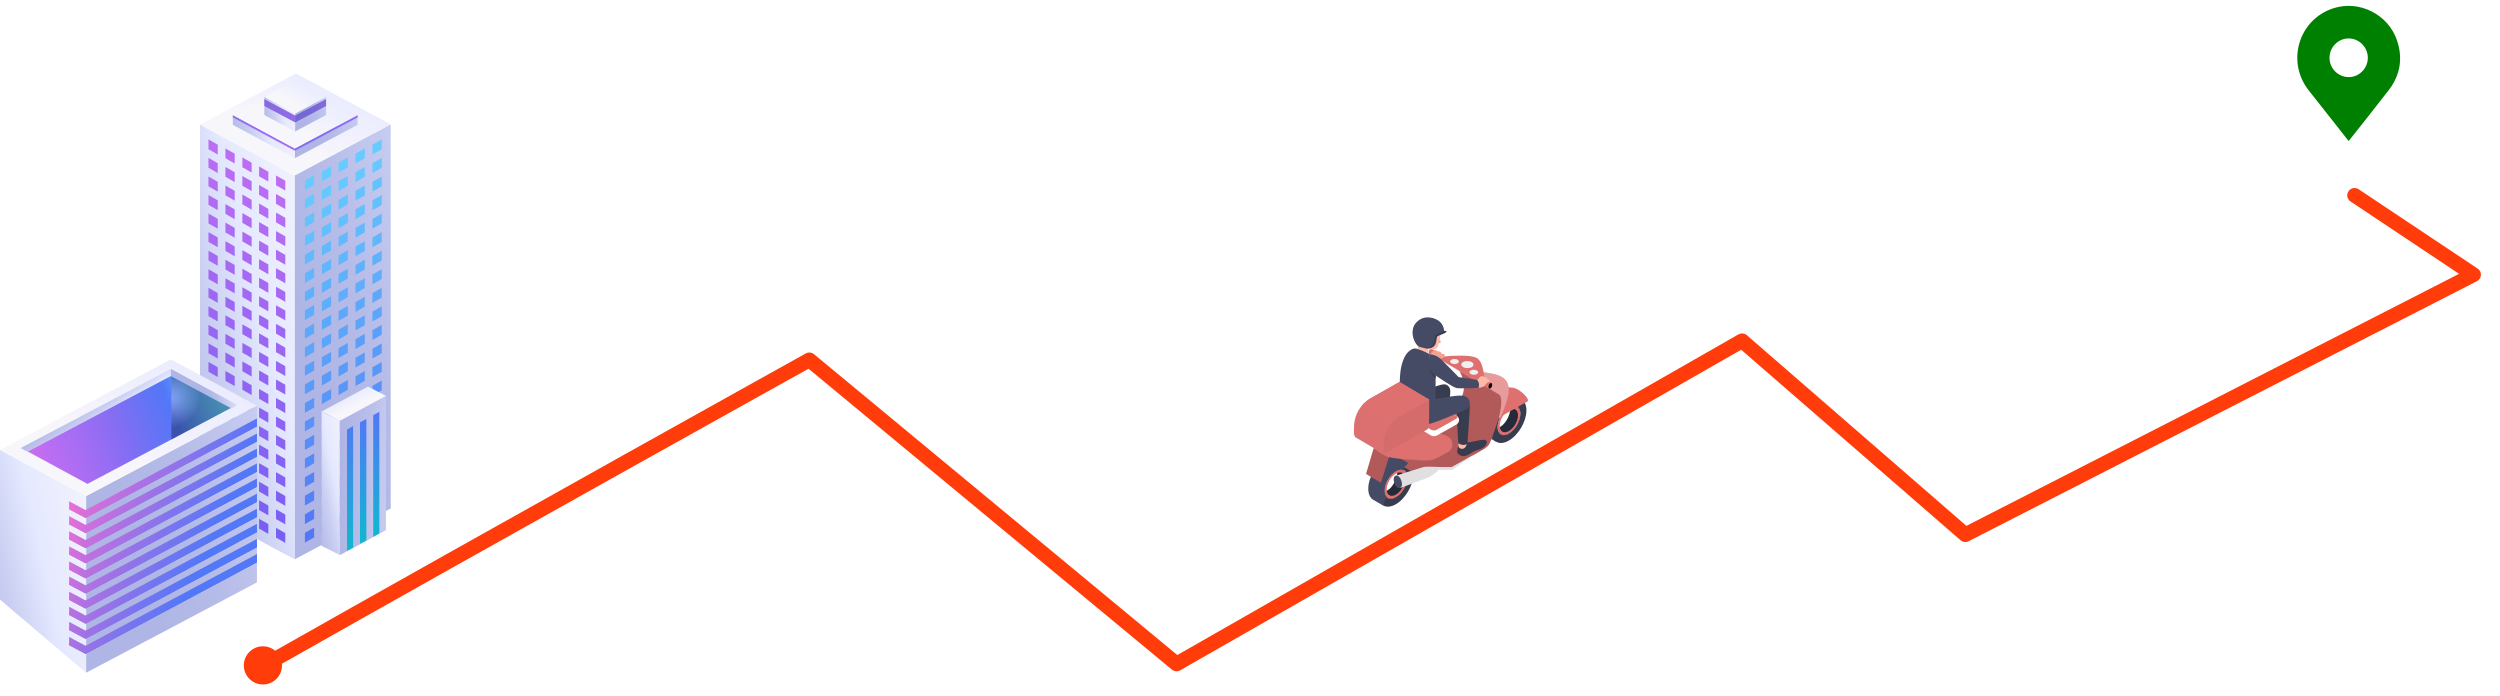 <svg width="851" height="237" viewBox="0 0 851 237" fill="none" xmlns="http://www.w3.org/2000/svg">
<g filter="url(#filter0_i_4_2113)">
<path d="M799.471 46C798.388 44.633 797.342 43.303 796.296 41.974C792.832 37.571 789.368 33.168 785.894 28.774C778.181 19.006 782.43 4.703 794.204 0.838C803.103 -2.085 813.011 2.893 815.98 11.86C817.988 17.931 817.026 23.607 813.141 28.661C808.743 34.375 804.224 40.004 799.76 45.67C799.686 45.764 799.602 45.859 799.471 46ZM799.508 11.086C795.951 11.068 792.991 14.028 792.963 17.62C792.935 21.231 795.876 24.23 799.462 24.248C803.029 24.267 805.989 21.307 806.007 17.715C806.026 14.085 803.094 11.105 799.508 11.086Z" fill="#008000"/>
</g>
<g filter="url(#filter1_di_4_2113)">
<path d="M89 214C171.401 167.332 275.5 109.5 275.5 109.5L400.5 213L593 103L669 169L842 80.5L801.5 53.5" stroke="#FF3C0A" stroke-width="5" stroke-linecap="round" stroke-linejoin="round"/>
</g>
<g clip-path="url(#clip0_4_2113)">
<path d="M470.871 169.64L476.007 166.718L474.3 165.738L469.165 168.618L470.871 169.64Z" fill="#DE7070"/>
<path d="M481.1 163.839L486.235 160.959L484.571 159.937L479.435 162.859L481.1 163.839Z" fill="#DE7070"/>
<path d="M479.018 162.646C478.994 165.116 477.248 168.072 475.101 169.306C473.965 169.965 472.918 169.955 472.254 169.446C471.755 169.064 471.385 168.432 471.309 167.594C471.436 167.512 471.604 167.471 471.73 167.389C473.877 166.196 475.623 163.199 475.647 160.729C475.649 160.52 475.651 160.352 475.611 160.184C476.41 159.815 477.163 159.781 477.705 160.038C478.539 160.381 479.032 161.307 479.018 162.646Z" fill="#262938"/>
<path d="M479.446 157.581C479.404 157.581 479.404 157.539 479.362 157.539C478.28 156.942 476.856 157.053 475.214 157.958C471.889 159.809 469.206 164.43 469.169 168.198C469.15 170.123 469.806 171.47 470.888 172.067C471.97 172.705 473.436 172.594 475.078 171.689C478.361 169.838 481.086 165.218 481.123 161.45C481.142 159.524 480.486 158.22 479.446 157.581ZM475.102 169.261C473.965 169.92 472.919 169.91 472.254 169.401C471.631 168.976 471.262 168.135 471.274 166.962C471.298 164.492 473.044 161.537 475.191 160.302C476.159 159.768 477.039 159.651 477.748 159.951C478.54 160.294 479.075 161.22 479.061 162.56C478.994 165.113 477.248 168.069 475.102 169.261Z" fill="#373C4F"/>
<path d="M477.914 160.121C477.914 160.121 477.872 160.12 477.872 160.078C477.165 159.695 476.243 159.769 475.191 160.345C473.044 161.538 471.298 164.535 471.274 167.005C471.261 168.261 471.672 169.102 472.379 169.528C473.087 169.912 474.05 169.88 475.102 169.262C477.249 168.069 478.995 165.072 479.019 162.602C479.031 161.388 478.621 160.546 477.914 160.121ZM475.111 168.383C474.185 168.918 473.39 168.91 472.808 168.486C472.309 168.146 472.023 167.473 472.032 166.552C472.051 164.584 473.457 162.17 475.182 161.224C475.982 160.771 476.694 160.695 477.236 160.951C477.903 161.251 478.272 161.967 478.261 163.055C478.242 165.023 476.837 167.437 475.111 168.383Z" fill="#DE7070"/>
<path d="M491.371 158.035L496.506 155.155L494.8 154.175L489.706 157.056L491.371 158.035Z" fill="#DE7070"/>
<path d="M501.641 152.277L506.776 149.355L505.07 148.375L499.935 151.255L501.641 152.277Z" fill="#DE7070"/>
<path d="M511.911 146.476L517.005 143.596L515.34 142.574L510.205 145.496L511.911 146.476Z" fill="#DE7070"/>
<path d="M486.779 118.844C487.116 118.554 487.45 118.683 487.529 119.103C487.609 119.522 487.394 120.106 487.056 120.395C486.719 120.685 486.385 120.556 486.306 120.137C486.226 119.717 486.441 119.134 486.779 118.844Z" fill="#DE7070"/>
<path d="M490.695 120.724L487.283 118.722L486.553 120.515L489.924 122.516L490.695 120.724Z" fill="#DE7070"/>
<path d="M490.149 120.844C490.487 120.554 490.82 120.683 490.9 121.102C490.979 121.522 490.764 122.105 490.427 122.395C490.089 122.685 489.756 122.556 489.676 122.137C489.639 121.676 489.812 121.092 490.149 120.844Z" fill="#DE7070"/>
<path d="M516.228 137.602C516.227 137.685 516.226 137.769 516.225 137.853C516.224 138.02 516.222 138.188 516.22 138.355C515.553 138.056 514.674 138.131 513.663 138.707C511.517 139.9 509.771 142.897 509.746 145.367C509.735 146.497 510.104 147.338 510.727 147.805C510.558 147.929 510.389 148.053 510.179 148.134C510.095 148.175 510.053 148.217 509.969 148.216L509.361 150.429L505.948 148.511C504.866 147.872 504.21 146.526 504.228 144.642C504.266 140.832 506.991 136.254 510.274 134.402C511.915 133.498 513.381 133.387 514.463 134.025L517.793 135.943C517.835 135.943 517.834 135.985 517.876 135.985L516.228 137.602Z" fill="#454B64"/>
<path d="M517.918 135.902C517.876 135.901 517.877 135.859 517.835 135.859C516.753 135.262 515.328 135.373 513.687 136.278C510.362 138.129 507.679 142.75 507.641 146.518C507.622 148.444 508.279 149.79 509.361 150.387C510.443 151.026 511.909 150.915 513.55 150.01C516.834 148.158 519.558 143.538 519.596 139.77C519.615 137.886 518.958 136.54 517.918 135.902ZM513.574 147.624C512.437 148.282 511.391 148.272 510.727 147.763C510.103 147.338 509.735 146.497 509.746 145.325C509.771 142.855 511.516 139.899 513.663 138.665C514.631 138.13 515.511 138.013 516.22 138.313C517.012 138.656 517.547 139.582 517.533 140.922C517.467 143.434 515.721 146.389 513.574 147.624Z" fill="#373C4F"/>
<path d="M517.491 140.961C517.467 143.431 515.721 146.386 513.574 147.621C512.438 148.279 511.391 148.269 510.727 147.76C510.228 147.378 509.858 146.746 509.782 145.908C509.909 145.826 510.076 145.786 510.203 145.703C512.349 144.51 514.095 141.513 514.12 139.043C514.122 138.834 514.124 138.666 514.083 138.499C514.882 138.13 515.636 138.137 516.178 138.352C517.011 138.695 517.505 139.621 517.491 140.961Z" fill="#262938"/>
<path d="M516.387 138.437C516.387 138.437 516.345 138.437 516.345 138.395C515.637 138.011 514.716 138.086 513.664 138.661C511.517 139.854 509.771 142.851 509.747 145.321C509.734 146.577 510.144 147.419 510.852 147.844C511.559 148.228 512.522 148.196 513.575 147.578C515.722 146.386 517.467 143.388 517.492 140.918C517.504 139.746 517.094 138.863 516.387 138.437ZM513.583 146.741C512.657 147.276 511.862 147.268 511.28 146.844C510.781 146.504 510.495 145.831 510.504 144.91C510.524 142.943 511.929 140.528 513.654 139.582C514.454 139.13 515.167 139.053 515.708 139.31C516.375 139.609 516.745 140.325 516.734 141.413C516.714 143.381 515.309 145.753 513.583 146.741Z" fill="#DE7070"/>
<path d="M510.238 142.146C510.238 142.146 518.783 137.332 519.92 136.673C521.056 136.057 517.411 132.21 514.735 131.932C512.059 131.655 510.294 132.307 510.294 132.307C510.294 132.307 512.319 134.965 511.969 136.469C511.619 137.972 510.238 142.146 510.238 142.146Z" fill="#DE7070"/>
<path d="M496.793 126.312C496.793 126.312 510.66 133.484 511.283 133.909C511.865 134.334 511.23 139.226 510.239 142.147C509.247 145.068 507.738 149.491 507.139 150.783C506.541 152.033 505.741 152.486 504.352 153.309C502.92 154.132 494.249 159.028 494.249 159.028L480.631 160.526L475.261 157.542L476.772 148.723C476.772 148.723 491.287 141.163 493.307 140.053C495.244 138.9 501.157 133.599 496.793 126.312Z" fill="#DE7070"/>
<path opacity="0.2" d="M496.793 126.312C496.793 126.312 510.66 133.484 511.283 133.909C511.865 134.334 511.23 139.226 510.239 142.147C509.247 145.068 507.738 149.491 507.139 150.783C506.541 152.033 505.741 152.486 504.352 153.309C502.92 154.132 494.249 159.028 494.249 159.028L480.631 160.526L475.261 157.542L476.772 148.723C476.772 148.723 491.287 141.163 493.307 140.053C495.244 138.9 501.157 133.599 496.793 126.312Z" fill="black"/>
<path d="M511.469 140.484C512.758 137.106 513.706 134.352 513.6 132.425C513.412 130.204 512.594 128.354 508.92 127.396C505.246 126.438 500.056 126.387 500.056 126.387L498.457 127.292C498.457 127.292 509.026 133.552 510.191 134.233C510.941 134.659 511.676 136.509 510.196 142.147C510.196 142.147 510.321 142.232 510.446 142.275C510.613 142.36 511.081 141.569 511.469 140.484Z" fill="#DE7070"/>
<path opacity="0.3" d="M511.469 140.484C512.758 137.106 513.706 134.352 513.6 132.425C513.412 130.204 512.594 128.354 508.92 127.396C505.246 126.438 500.056 126.387 500.056 126.387L498.457 127.292C498.457 127.292 509.026 133.552 510.191 134.233C510.941 134.659 511.676 136.509 510.196 142.147C510.196 142.147 510.321 142.232 510.446 142.275C510.613 142.36 511.081 141.569 511.469 140.484Z" fill="white"/>
<path d="M503.534 130.271L505.259 129.325C505.259 129.325 505.235 123.379 502.738 121.889C500.241 120.441 491.735 121.319 491.735 121.319L490.051 122.307L503.534 130.271Z" fill="#DE7070"/>
<path d="M498.036 123.226C497.237 123.679 497.229 124.432 498.019 124.943C498.81 125.411 500.149 125.424 500.991 124.972C501.791 124.52 501.798 123.766 501.008 123.256C500.175 122.787 498.878 122.774 498.036 123.226Z" fill="#F0F0F0"/>
<path d="M500.645 126.099C500.056 126.428 500.05 126.973 500.633 127.313C501.216 127.654 502.136 127.663 502.726 127.334C503.315 127.005 503.32 126.461 502.738 126.12C502.155 125.779 501.192 125.77 500.645 126.099Z" fill="#F0F0F0"/>
<path d="M494.068 122.435C493.479 122.764 493.473 123.309 494.056 123.649C494.638 123.99 495.559 123.999 496.148 123.67C496.738 123.341 496.743 122.797 496.16 122.456C495.62 122.116 494.657 122.106 494.068 122.435Z" fill="#F0F0F0"/>
<path d="M503.801 128.559C504.139 128.269 504.472 128.398 504.552 128.817C504.631 129.237 504.416 129.82 504.079 130.11C503.741 130.4 503.408 130.271 503.328 129.851C503.249 129.432 503.464 128.848 503.801 128.559Z" fill="#DE7070"/>
<path d="M507.717 130.439L504.305 128.437L503.534 130.23L506.946 132.273L507.717 130.439Z" fill="#DE7070"/>
<path d="M507.172 130.559C507.51 130.269 507.843 130.398 507.923 130.817C508.002 131.237 507.787 131.82 507.45 132.11C507.112 132.4 506.779 132.271 506.699 131.851C506.62 131.432 506.835 130.848 507.172 130.559Z" fill="#DE7070"/>
<path d="M507.172 130.559C507.51 130.269 507.843 130.398 507.923 130.817C508.002 131.237 507.787 131.82 507.45 132.11C507.112 132.4 506.779 132.271 506.699 131.851C506.62 131.432 506.835 130.848 507.172 130.559Z" fill="black"/>
<path d="M477.755 159.284C477.754 159.368 477.753 159.452 477.752 159.535C477.75 159.703 477.749 159.87 477.747 160.038C477.08 159.738 476.201 159.813 475.19 160.389C473.044 161.582 471.298 164.579 471.273 167.049C471.262 168.18 471.63 169.021 472.254 169.487C472.085 169.611 471.916 169.735 471.706 169.817C471.622 169.858 471.58 169.899 471.496 169.898L470.888 172.111L467.475 170.152C466.393 169.513 465.737 168.166 465.756 166.283C465.794 162.473 468.518 157.894 471.801 156.043C473.443 155.138 474.909 155.027 475.991 155.666L479.32 157.583C479.362 157.584 479.362 157.625 479.404 157.626L477.755 159.284Z" fill="#454B64"/>
<path d="M467.609 152.525L465.01 161.333L470.045 164.314L472.811 155.549L467.609 152.525Z" fill="#DE7070"/>
<path opacity="0.2" d="M467.609 152.525L465.01 161.333L470.045 164.314L472.811 155.549L467.609 152.525Z" fill="black"/>
<path d="M467.608 152.526C467.608 152.526 470.472 154.982 472.768 155.591C475.774 156.333 480.587 156.465 482.301 156.607C484.895 156.801 486.862 156.82 487.786 156.494C489.004 156.088 492.203 154.277 493.087 153.742C494.813 152.796 495.563 148.91 490.886 147.816C486.209 146.723 481.269 146.758 481.269 146.758L467.608 152.526Z" fill="#DE7070"/>
<path d="M496.456 151.681C496.329 151.847 496.283 152.266 496.152 152.809C496.021 153.352 495.975 153.77 496.056 154.064C496.137 154.316 496.717 154.95 497.468 155.166C498.178 155.383 499.1 155.224 499.942 154.73C500.826 154.237 501.46 153.615 502.719 153.251C503.936 152.928 504.567 152.641 505.158 152.186C505.833 151.649 506.768 150.151 505.475 149.761C504.181 149.413 501.322 150.599 498.726 150.699L496.456 151.681Z" fill="#373C4F"/>
<path d="M496.473 150.049L496.454 151.974C496.454 151.974 496.614 152.646 497.492 152.78C497.701 152.824 497.911 152.784 498.121 152.703C498.751 152.5 499.175 151.876 499.224 151.164L499.32 149.993L496.474 149.965L496.473 150.049Z" fill="#FFBAA7"/>
<path d="M500.316 138.111C500.292 140.539 499.519 150.915 499.519 150.915C499.519 150.915 498.502 152.161 496.38 150.884L495.784 139.239L500.316 138.111Z" fill="#373C4F"/>
<path d="M488.997 148.301L495.732 144.516C496.237 144.228 496.662 143.562 496.668 143.018C496.673 142.474 496.261 141.8 495.762 141.502L490.81 138.563C490.311 138.265 489.516 138.257 489.011 138.545L482.276 142.33C481.771 142.619 481.345 143.284 481.34 143.828C481.335 144.373 481.747 145.047 482.246 145.345L487.198 148.283C487.655 148.539 488.493 148.547 488.997 148.301Z" fill="#DE7070"/>
<path d="M488.997 148.301L495.732 144.516C496.237 144.228 496.662 143.562 496.668 143.018C496.673 142.474 496.261 141.8 495.762 141.502L490.81 138.563C490.311 138.265 489.516 138.257 489.011 138.545L482.276 142.33C481.771 142.619 481.345 143.284 481.34 143.828C481.335 144.373 481.747 145.047 482.246 145.345L487.198 148.283C487.655 148.539 488.493 148.547 488.997 148.301Z" fill="white"/>
<path d="M482.224 143.376L487.176 146.314C487.675 146.612 488.471 146.62 488.976 146.332L495.71 142.547C496.216 142.259 496.22 141.798 495.721 141.5L490.769 138.562C490.27 138.264 489.475 138.256 488.969 138.544L482.235 142.329C481.73 142.617 481.725 143.078 482.224 143.376Z" fill="#DE7070"/>
<path d="M486.58 117.796L485.667 121.262L482.023 121.477L482.866 116.629L486.58 117.796Z" fill="#FFBAA7"/>
<path d="M490.121 115.197C490.121 115.197 490.483 116.665 490.357 116.747C490.188 116.83 489.562 116.74 489.562 116.74L490.121 115.197Z" fill="#F2A38F"/>
<path d="M489.499 110.458C490.077 111.175 490.61 112.311 490.164 115.07C489.674 118.122 489.126 118.451 488.663 118.74C488.073 119.111 485.732 118.878 485.066 118.411C484.277 117.817 483.04 115.962 482.765 114.117C482.452 111.979 483.187 109.6 484.781 109.239C486.963 108.674 489.002 109.867 489.499 110.458Z" fill="#FFBAA7"/>
<path d="M482.48 117.587C483.018 118.179 484.189 118.358 484.941 118.491C485.651 118.623 487.909 118.813 488.595 117.229C489.28 115.645 488.832 114.468 489.63 114.099C490.429 113.73 491.269 113.488 491.48 113.28C491.692 113.073 491.717 110.477 489.555 109.074C487.392 107.713 484.047 107.345 481.843 110.086C480.106 112.204 480.782 115.77 482.48 117.587Z" fill="#454B64"/>
<path d="M484.647 118.53C485.19 118.577 486.993 118.302 487.544 117.596C488.096 116.847 488.318 115.552 488.409 114.841C488.499 114.13 488.837 113.882 489.383 113.72C489.928 113.558 491.106 112.984 491.106 112.984L491.109 112.649C491.109 112.649 492.031 112.616 492.281 112.66C492.532 112.705 492.403 113.08 491.771 113.409C491.14 113.738 489.376 114.348 489.123 114.555C488.87 114.762 488.735 115.681 488.517 116.6C488.298 117.519 487.614 118.978 484.647 118.53Z" fill="#373C4F"/>
<path d="M489.63 122.514L491.735 121.321C491.951 120.695 491.619 120.398 491.032 120.435C490.446 120.471 490.661 119.928 490.286 119.757C489.827 119.543 489.575 119.666 489.367 119.581C489.117 119.453 489.077 119.243 488.826 119.198C487.614 119.061 486.802 120.769 486.802 120.769L489.63 122.514Z" fill="#F2A38F"/>
<path d="M475.29 137.781C475.29 137.781 484.585 133.268 486.182 132.572C487.822 131.835 490.344 130.813 491.683 130.826C492.646 130.836 493.64 131.809 493.671 132.898C493.703 133.987 493.522 135.325 493.522 135.325C493.522 135.325 489.616 136.625 485.759 137.215C481.903 137.763 475.29 137.781 475.29 137.781Z" fill="#373C4F"/>
<path d="M476.321 135.11C476.302 136.994 476.114 139.002 476.896 140.391C477.636 141.738 481.914 145.047 485.981 144.417C488.622 143.983 496.484 140.46 496.484 140.46C496.484 140.46 500.307 139.117 500.317 138.112C500.373 136.647 500.268 134.594 496.961 134.645C493.946 134.699 485.013 136.494 485.013 136.494L476.321 135.11Z" fill="#454B64"/>
<path d="M479.065 120.105C480.503 118.613 481.466 118.496 482.176 118.713C484.555 119.365 486.219 120.386 486.719 120.6C486.719 120.6 486.122 125.954 488.702 127.528L488.619 135.859C488.619 135.859 488.526 136.779 487.387 137.647C486.375 138.433 484.107 139.206 481.388 138.969C478.168 138.686 476.361 135.193 476.361 135.193C476.361 135.193 476.345 128.368 476.833 125.652C477.367 122.433 478.557 120.603 479.065 120.105Z" fill="#454B64"/>
<path d="M488.699 127.866C488.699 127.866 487.121 126.594 486.677 124.957C486.677 124.957 486.861 127.513 488.689 128.829L488.699 127.866Z" fill="#373C4F"/>
<path d="M503.308 131.946C503.935 132.036 504.901 131.711 505.407 131.339C505.407 131.339 506.132 129.923 507.052 130.057C507.052 130.057 507.225 129.473 506.851 129.26C506.476 129.047 506.308 129.129 506.184 128.918C506.019 128.707 506.023 128.33 505.353 128.324C505.06 128.321 505.104 128.112 504.435 128.022C503.766 127.931 503.081 129.474 502.579 129.469L503.308 131.946Z" fill="#FFBAA7"/>
<path d="M486.678 120.561C488.977 120.919 489.807 121.639 490.636 122.4C491.508 123.205 496.521 128.362 496.521 128.362L502.706 129.303C502.706 129.303 503.122 129.6 503.366 130.314C503.61 131.029 503.393 131.822 503.14 132.029C503.14 132.029 496.984 132.344 495.772 132.081C494.561 131.86 488.616 127.781 488.616 127.781C488.616 127.781 486.911 126.676 486.559 124.16C486.249 121.687 486.678 120.561 486.678 120.561Z" fill="#454B64"/>
<path d="M480.976 142.611L471.36 154.113C471.276 154.112 471.15 154.153 471.025 154.152C470.648 154.148 470.23 154.06 469.939 153.89L461.95 149.163C461.95 149.163 461.7 149.035 461.408 148.865C461.117 148.652 460.873 147.98 460.88 147.268L460.9 145.301C460.94 141.24 463.154 137.452 466.732 135.478L476.371 130.047L486.524 136.051L480.976 142.611Z" fill="#DE7070"/>
<g opacity="0.1">
<path opacity="0.1" d="M480.976 142.611L471.36 154.113C471.276 154.112 471.15 154.153 471.025 154.152C470.648 154.148 470.23 154.06 469.939 153.89L461.95 149.163C461.95 149.163 461.7 149.035 461.408 148.865C461.117 148.652 460.873 147.98 460.88 147.268L460.9 145.301C460.94 141.24 463.154 137.452 466.732 135.478L476.371 130.047L486.524 136.051L480.976 142.611Z" fill="black"/>
</g>
<path d="M477.63 146.595L486.483 136.006L476.371 130.002L466.732 135.475C465.469 136.174 464.371 137.126 463.482 138.206L477.63 146.595Z" fill="#DE7070"/>
<path d="M486.397 144.591C486.39 145.302 486.133 145.97 485.838 146.176L485.29 146.506L472.115 153.911C471.905 154.034 471.611 154.115 471.359 154.155C471.276 154.154 471.15 154.194 471.024 154.193L471.053 151.346C471.093 147.244 473.307 143.498 476.885 141.482L477.979 140.864L486.524 136.051L486.439 144.591L486.397 144.591Z" fill="#DE7070"/>
<g opacity="0.2">
<path opacity="0.2" d="M486.397 144.591C486.39 145.302 486.133 145.97 485.838 146.176L485.29 146.506L472.115 153.911C471.905 154.034 471.611 154.115 471.359 154.155C471.276 154.154 471.15 154.194 471.024 154.193L471.053 151.346C471.093 147.244 473.307 143.498 476.885 141.482L477.979 140.864L486.524 136.051L486.439 144.591L486.397 144.591Z" fill="black"/>
</g>
<path d="M489.101 158.975L494.207 158.984L501.615 154.829L494.365 159.948L488.923 159.978L489.101 158.975Z" fill="#E0E0E0"/>
<path d="M476.557 166.138C476.557 166.138 485.841 162.755 486.64 162.344C487.65 161.81 489.296 160.445 489.296 160.445C489.634 160.155 489.642 159.276 489.185 158.937C489.185 158.937 485.42 158.732 484.455 159.015C483.909 159.177 475.176 161.896 475.176 161.896L476.557 166.138Z" fill="#E0E0E0"/>
<path d="M476.176 162.24C475.43 161.562 474.632 161.848 474.455 162.809C474.277 163.812 474.724 165.156 475.471 165.791C476.218 166.469 477.016 166.184 477.193 165.222C477.37 164.261 476.923 162.917 476.176 162.24Z" fill="#454B64"/>
</g>
<g clip-path="url(#clip1_4_2113)">
<path d="M100.269 59.722V190.401L133 173.086V42.316L100.269 59.722Z" fill="url(#paint0_linear_4_2113)"/>
<path d="M100.269 59.722V190.401L68.078 173.085V42.406L100.269 59.722Z" fill="url(#paint1_linear_4_2113)"/>
<path d="M129.934 47.457L126.778 49.261V52.598L129.934 50.794V47.457ZM124.163 50.523L121.008 52.327V55.664L124.163 53.86V50.523ZM118.393 53.59L115.237 55.393V58.73L118.393 56.926V53.59ZM103.785 61.436V64.773L106.941 62.969V59.632L103.785 61.436ZM112.712 56.656L109.556 58.46V61.797L112.712 59.993V56.656Z" fill="#66CCFF"/>
<path d="M129.934 53.77L126.778 55.573V58.91L129.934 57.106V53.77ZM124.163 56.836L121.008 58.64V61.976L124.163 60.173V56.836ZM118.393 59.902L115.237 61.706V65.043L118.393 63.239V59.902ZM103.785 67.748V71.085L106.941 69.281V65.945L103.785 67.748ZM112.712 62.968L109.556 64.772V68.109L112.712 66.305V62.968Z" fill="#65C8FF"/>
<path d="M129.934 60.086L126.778 61.89V65.227L129.934 63.423V60.086ZM124.163 63.152L121.008 64.956V68.293L124.163 66.489V63.152ZM118.393 66.219L115.237 68.022V71.359L118.393 69.555V66.219ZM103.785 74.065V77.402L106.941 75.598V72.261L103.785 74.065ZM112.712 69.285L109.556 71.089V74.425L112.712 72.622V69.285Z" fill="#64C3FE"/>
<path d="M129.934 66.394L126.778 68.198V71.535L129.934 69.731V66.394ZM124.163 69.461L121.008 71.265V74.601L124.163 72.798V69.461ZM118.393 72.527L115.237 74.331V77.668L118.393 75.864V72.527ZM103.785 80.373V83.71L106.941 81.906V78.57L103.785 80.373ZM112.712 75.594L109.556 77.397V80.734L112.712 78.93V75.594Z" fill="#63BFFE"/>
<path d="M129.934 72.707L126.778 74.511V77.848L129.934 76.044V72.707ZM124.163 75.773L121.008 77.577V80.914L124.163 79.11V75.773ZM118.393 78.84L115.237 80.643V83.98L118.393 82.177V78.84ZM103.785 86.686V90.023L106.941 88.219V84.882L103.785 86.686ZM112.712 81.906L109.556 83.71V87.047L112.712 85.243V81.906Z" fill="#62BAFD"/>
<path d="M129.934 79.019L126.778 80.823V84.16L129.934 82.356V79.019ZM124.163 82.086L121.008 83.89V87.226L124.163 85.423V82.086ZM118.393 85.152L115.237 86.956V90.293L118.393 88.489V85.152ZM103.785 92.998V96.335L106.941 94.531V91.195L103.785 92.998ZM112.712 88.219L109.556 90.022V93.359L112.712 91.555V88.219Z" fill="#61B6FD"/>
<path d="M129.934 85.336L126.778 87.14V90.477L129.934 88.673V85.336ZM124.163 88.402L121.008 90.206V93.543L124.163 91.739V88.402ZM118.393 91.469L115.237 93.272V96.609L118.393 94.805V91.469ZM103.785 99.315V102.652L106.941 100.848V97.511L103.785 99.315ZM112.712 94.535L109.556 96.339V99.675L112.712 97.872V94.535Z" fill="#60B1FC"/>
<path d="M129.934 91.648L126.778 93.452V96.789L129.934 94.985V91.648ZM124.163 94.715L121.008 96.519V99.855L124.163 98.052V94.715ZM118.393 97.781L115.237 99.585V102.922L118.393 101.118V97.781ZM103.785 105.627V108.964L106.941 107.16V103.824L103.785 105.627ZM112.712 100.847L109.556 102.651V105.988L112.712 104.184V100.847Z" fill="#5FADFC"/>
<path d="M129.934 97.961L126.778 99.765V103.102L129.934 101.298V97.961ZM124.163 101.027L121.008 102.831V106.168L124.163 104.364V101.027ZM118.393 104.094L115.237 105.897V109.234L118.393 107.43V104.094ZM103.785 111.94V115.277L106.941 113.473V110.136L103.785 111.94ZM112.712 107.16L109.556 108.964V112.3L112.712 110.497V107.16Z" fill="#5EA8FC"/>
<path d="M129.934 104.273L126.778 106.077V109.414L129.934 107.61V104.273ZM124.163 107.34L121.008 109.143V112.48L124.163 110.677V107.34ZM118.393 110.406L115.237 112.21V115.547L118.393 113.743V110.406ZM103.785 118.252V121.589L106.941 119.785V116.449L103.785 118.252ZM112.712 113.472L109.556 115.276V118.613L112.712 116.809V113.472Z" fill="#5DA4FB"/>
<path d="M129.934 110.586L126.778 112.39V115.727L129.934 113.923V110.586ZM124.163 113.652L121.008 115.456V118.793L124.163 116.989V113.652ZM118.393 116.719L115.237 118.522V121.859L118.393 120.055V116.719ZM103.785 124.565V127.902L106.941 126.098V122.761L103.785 124.565ZM112.712 119.785L109.556 121.589V124.925L112.712 123.122V119.785Z" fill="#5B9FFB"/>
<path d="M129.934 116.898L126.778 118.702V122.039L129.934 120.235V116.898ZM124.163 119.965L121.008 121.768V125.105L124.163 123.302V119.965ZM118.393 123.031L115.237 124.835V128.172L118.393 126.368V123.031ZM103.785 130.877V134.214L106.941 132.41V129.074L103.785 130.877ZM112.712 126.097L109.556 127.901V131.238L112.712 129.434V126.097Z" fill="#5A9BFA"/>
<path d="M129.934 123.211L126.778 125.015V128.352L129.934 126.548V123.211ZM124.163 126.277L121.008 128.081V131.418L124.163 129.614V126.277ZM118.393 129.344L115.237 131.147V134.484L118.393 132.68V129.344ZM103.785 137.19V140.527L106.941 138.723V135.386L103.785 137.19ZM112.712 132.41L109.556 134.214V137.55L112.712 135.747V132.41Z" fill="#5996FA"/>
<path d="M129.934 129.523L126.778 131.327V134.664L129.934 132.86V129.523ZM124.163 132.59L121.008 134.393V137.73L124.163 135.927V132.59ZM118.393 135.656L115.237 137.46V140.797L118.393 138.993V135.656ZM103.785 143.502V146.839L106.941 145.035V141.698L103.785 143.502ZM112.712 138.722L109.556 140.526V143.863L112.712 142.059V138.722Z" fill="#5892FA"/>
<path d="M129.934 135.84L126.778 137.644V140.98L129.934 139.177V135.84ZM124.163 138.906L121.008 140.71V144.047L124.163 142.243V138.906ZM118.393 141.972L115.237 143.776V147.113L118.393 145.309V141.972ZM103.785 149.819V153.155L106.941 151.352V148.015L103.785 149.819ZM112.712 145.039L109.556 146.842V150.179L112.712 148.376V145.039Z" fill="#578DF9"/>
<path d="M129.934 142.152L126.778 143.956V147.293L129.934 145.489V142.152ZM124.163 145.219L121.008 147.022V150.359L124.163 148.556V145.219ZM118.393 148.285L115.237 150.089V153.426L118.393 151.622V148.285ZM103.785 156.131V159.468L106.941 157.664V154.327L103.785 156.131ZM112.712 151.351L109.556 153.155V156.492L112.712 154.688V151.351Z" fill="#5689F9"/>
<path d="M129.934 148.465L126.778 150.269V153.605L129.934 151.802V148.465ZM124.163 151.531L121.008 153.335V156.672L124.163 154.868V151.531ZM118.393 154.597L115.237 156.401V159.738L118.393 157.934V154.597ZM103.785 162.444V165.781L106.941 163.977V160.64L103.785 162.444ZM112.712 157.664L109.556 159.468V162.804L112.712 161.001V157.664Z" fill="#5584F8"/>
<path d="M129.934 154.777L126.778 156.581V159.918L129.934 158.114V154.777ZM124.163 157.844L121.008 159.647V162.984L124.163 161.181V157.844ZM118.393 160.91L115.237 162.714V166.051L118.393 164.247V160.91ZM103.785 168.756V172.093L106.941 170.289V166.952L103.785 168.756ZM112.712 163.976L109.556 165.78V169.117L112.712 167.313V163.976Z" fill="#5480F8"/>
<path d="M129.934 161.09L126.778 162.894V166.23L129.934 164.427V161.09ZM124.163 164.156L121.008 165.96V169.297L124.163 167.493V164.156ZM118.393 167.222L115.237 169.026V172.363L118.393 170.559V167.222ZM103.785 175.069V178.406L106.941 176.602V173.265L103.785 175.069ZM112.712 170.289L109.556 172.093V175.429L112.712 173.626V170.289Z" fill="#537BF7"/>
<path d="M129.934 167.402L126.778 169.206V172.543L129.934 170.739V167.402ZM124.163 170.469L121.008 172.272V175.609L124.163 173.806V170.469ZM118.393 173.535L115.237 175.339V178.676L118.393 176.872V173.535ZM103.785 181.381V184.718L106.941 182.914V179.577L103.785 181.381ZM112.712 176.601L109.556 178.405V181.742L112.712 179.938V176.601Z" fill="#5277F7"/>
<path d="M93.956 59.722V63.059L97.112 64.863V61.526L93.956 59.722ZM88.185 59.993L91.341 61.797V58.46L88.185 56.656V59.993ZM70.963 50.794L74.119 52.598V49.261L70.963 47.457V50.794ZM76.734 53.86L79.89 55.664V52.327L76.734 50.523V53.86ZM82.505 56.926L85.66 58.73V55.393L82.505 53.59V56.926Z" fill="#BB6DF3"/>
<path d="M93.956 66.035V69.372L97.112 71.175V67.838L93.956 66.035ZM88.185 66.305L91.341 68.109V64.772L88.185 62.968V66.305ZM70.963 57.106L74.119 58.91V55.573L70.963 53.77V57.106ZM76.734 60.173L79.89 61.976V58.64L76.734 56.836V60.173ZM82.505 63.239L85.66 65.043V61.706L82.505 59.902V63.239Z" fill="#B76CF3"/>
<path d="M93.956 72.351V75.688L97.112 77.492V74.155L93.956 72.351ZM88.185 72.622L91.341 74.425V71.089L88.185 69.285V72.622ZM70.963 63.423L74.119 65.227V61.89L70.963 60.086V63.423ZM76.734 66.489L79.89 68.293V64.956L76.734 63.152V66.489ZM82.505 69.555L85.66 71.359V68.022L82.505 66.219V69.555Z" fill="#B46CF3"/>
<path d="M93.956 78.66V81.997L97.112 83.8V80.463L93.956 78.66ZM88.185 78.93L91.341 80.734V77.397L88.185 75.594V78.93ZM70.963 69.731L74.119 71.535V68.198L70.963 66.394V69.731ZM76.734 72.798L79.89 74.601V71.265L76.734 69.461V72.798ZM82.505 75.864L85.66 77.668V74.331L82.505 72.527V75.864Z" fill="#B06BF3"/>
<path d="M93.956 84.972V88.309L97.112 90.113V86.776L93.956 84.972ZM88.185 85.243L91.341 87.047V83.71L88.185 81.906V85.243ZM70.963 76.044L74.119 77.848V74.511L70.963 72.707V76.044ZM76.734 79.11L79.89 80.914V77.577L76.734 75.773V79.11ZM82.505 82.177L85.66 83.98V80.643L82.505 78.84V82.177Z" fill="#AD6AF3"/>
<path d="M93.956 91.285V94.622L97.112 96.425V93.088L93.956 91.285ZM88.185 91.555L91.341 93.359V90.022L88.185 88.219V91.555ZM70.963 82.356L74.119 84.16V80.823L70.963 79.019V82.356ZM76.734 85.423L79.89 87.226V83.89L76.734 82.086V85.423ZM82.505 88.489L85.66 90.293V86.956L82.505 85.152V88.489Z" fill="#A969F3"/>
<path d="M93.956 97.601V100.938L97.112 102.742V99.405L93.956 97.601ZM88.185 97.872L91.341 99.675V96.339L88.185 94.535V97.872ZM70.963 88.673L74.119 90.477V87.14L70.963 85.336V88.673ZM76.734 91.739L79.89 93.543V90.206L76.734 88.402V91.739ZM82.505 94.805L85.66 96.609V93.272L82.505 91.469V94.805Z" fill="#A669F3"/>
<path d="M93.956 103.914V107.251L97.112 109.054V105.717L93.956 103.914ZM88.185 104.184L91.341 105.988V102.651L88.185 100.847V104.184ZM70.963 94.985L74.119 96.789V93.452L70.963 91.648V94.985ZM76.734 98.052L79.89 99.855V96.519L76.734 94.715V98.052ZM82.505 101.118L85.66 102.922V99.585L82.505 97.781V101.118Z" fill="#A268F3"/>
<path d="M93.956 110.226V113.563L97.112 115.367V112.03L93.956 110.226ZM88.185 110.497L91.341 112.3V108.964L88.185 107.16V110.497ZM70.963 101.298L74.119 103.102V99.765L70.963 97.961V101.298ZM76.734 104.364L79.89 106.168V102.831L76.734 101.027V104.364ZM82.505 107.43L85.66 109.234V105.897L82.505 104.094V107.43Z" fill="#9E67F3"/>
<path d="M93.956 116.539V119.876L97.112 121.679V118.342L93.956 116.539ZM88.185 116.809L91.341 118.613V115.276L88.185 113.472V116.809ZM70.963 107.61L74.119 109.414V106.077L70.963 104.273V107.61ZM76.734 110.677L79.89 112.48V109.143L76.734 107.34V110.677ZM82.505 113.743L85.66 115.547V112.21L82.505 110.406V113.743Z" fill="#9B66F3"/>
<path d="M93.956 122.851V126.188L97.112 127.992V124.655L93.956 122.851ZM88.185 123.122L91.341 124.925V121.589L88.185 119.785V123.122ZM70.963 113.923L74.119 115.727V112.39L70.963 110.586V113.923ZM76.734 116.989L79.89 118.793V115.456L76.734 113.652V116.989ZM82.505 120.055L85.66 121.859V118.522L82.505 116.719V120.055Z" fill="#9766F3"/>
<path d="M93.956 129.164V132.501L97.112 134.304V130.967L93.956 129.164ZM88.185 129.434L91.341 131.238V127.901L88.185 126.097V129.434ZM70.963 120.235L74.119 122.039V118.702L70.963 116.898V120.235ZM76.734 123.302L79.89 125.105V121.768L76.734 119.965V123.302ZM82.505 126.368L85.66 128.172V124.835L82.505 123.031V126.368Z" fill="#9465F3"/>
<path d="M93.956 135.476V138.813L97.112 140.617V137.28L93.956 135.476ZM88.185 135.747L91.341 137.55V134.214L88.185 132.41V135.747ZM70.963 126.548L74.119 128.352V125.015L70.963 123.211V126.548ZM76.734 129.614L79.89 131.418V128.081L76.734 126.277V129.614ZM82.505 132.68L85.66 134.484V131.147L82.505 129.344V132.68Z" fill="#9064F3"/>
<path d="M93.956 141.789V145.126L97.112 146.929V143.592L93.956 141.789ZM88.185 142.059L91.341 143.863V140.526L88.185 138.722V142.059ZM70.963 132.86L74.119 134.664V131.327L70.963 129.523V132.86ZM76.734 135.927L79.89 137.73V134.393L76.734 132.59V135.927ZM82.505 138.993L85.66 140.797V137.46L82.505 135.656V138.993Z" fill="#8C63F3"/>
<path d="M93.956 148.105V151.442L97.112 153.246V149.909L93.956 148.105ZM88.185 148.376L91.341 150.179V146.842L88.185 145.039V148.376ZM70.963 139.177L74.119 140.98V137.644L70.963 135.84V139.177ZM76.734 142.243L79.89 144.047V140.71L76.734 138.906V142.243ZM82.505 145.309L85.66 147.113V143.776L82.505 141.972V145.309Z" fill="#8963F3"/>
<path d="M93.956 154.418V157.754L97.112 159.558V156.221L93.956 154.418ZM88.185 154.688L91.341 156.492V153.155L88.185 151.351V154.688ZM70.963 145.489L74.119 147.293V143.956L70.963 142.152V145.489ZM76.734 148.556L79.89 150.359V147.022L76.734 145.219V148.556ZM82.505 151.622L85.66 153.426V150.089L82.505 148.285V151.622Z" fill="#8562F3"/>
<path d="M93.956 160.73V164.067L97.112 165.871V162.534L93.956 160.73ZM88.185 161.001L91.341 162.804V159.468L88.185 157.664V161.001ZM70.963 151.802L74.119 153.605V150.269L70.963 148.465V151.802ZM76.734 154.868L79.89 156.672V153.335L76.734 151.531V154.868ZM82.505 157.934L85.66 159.738V156.401L82.505 154.597V157.934Z" fill="#8261F3"/>
<path d="M93.956 167.043V170.379L97.112 172.183V168.846L93.956 167.043ZM88.185 167.313L91.341 169.117V165.78L88.185 163.976V167.313ZM70.963 158.114L74.119 159.918V156.581L70.963 154.777V158.114ZM76.734 161.181L79.89 162.984V159.647L76.734 157.844V161.181ZM82.505 164.247L85.66 166.051V162.714L82.505 160.91V164.247Z" fill="#7E60F3"/>
<path d="M93.956 173.355V176.692L97.112 178.496V175.159L93.956 173.355ZM88.185 173.626L91.341 175.429V172.092L88.185 170.289V173.626ZM70.963 164.427L74.119 166.23V162.894L70.963 161.09V164.427ZM76.734 167.493L79.89 169.297V165.96L76.734 164.156V167.493ZM82.505 170.559L85.66 172.363V169.026L82.505 167.222V170.559Z" fill="#7B60F3"/>
<path d="M93.956 179.668V183.004L97.112 184.808V181.471L93.956 179.668ZM88.185 179.938L91.341 181.742V178.405L88.185 176.601V179.938ZM70.963 170.739L74.119 172.543V169.206L70.963 167.402V170.739ZM76.734 173.806L79.89 175.609V172.272L76.734 170.469V173.806ZM82.505 176.872L85.66 178.676V175.339L82.505 173.535V176.872Z" fill="#775FF3"/>
<path d="M68.078 42.406L100.269 59.721L133 42.316L100.719 25L68.078 42.406Z" fill="url(#paint2_linear_4_2113)"/>
<path d="M100.358 50.524V53.86L121.729 42.497V39.16L100.358 50.524Z" fill="url(#paint3_linear_4_2113)"/>
<path d="M100.358 50.524V53.86L79.259 42.497V39.16L100.358 50.524Z" fill="url(#paint4_linear_4_2113)"/>
<path d="M100.358 50.524V51.335L121.729 39.972V39.16L100.358 50.524Z" fill="url(#paint5_linear_4_2113)"/>
<path d="M100.358 50.524V51.335L79.259 39.972V39.16L100.358 50.524Z" fill="url(#paint6_linear_4_2113)"/>
<path d="M79.259 39.161L100.358 50.524L121.729 39.161L100.629 27.707L79.259 39.161Z" fill="url(#paint7_linear_4_2113)"/>
<path d="M100.449 38.615V44.748L110.999 39.156V32.934L100.449 38.615Z" fill="url(#paint8_linear_4_2113)"/>
<path d="M100.449 38.615V44.748L89.989 39.156V32.934L100.449 38.615Z" fill="url(#paint9_linear_4_2113)"/>
<path d="M100.449 39.338V41.682L110.999 36.091V33.746L100.449 39.338Z" fill="url(#paint10_linear_4_2113)"/>
<path d="M100.449 39.338V41.682L89.989 36.091V33.746L100.449 39.338Z" fill="url(#paint11_linear_4_2113)"/>
<path d="M89.989 32.935L100.449 38.617L110.999 32.935L100.539 27.344L89.989 32.935Z" fill="url(#paint12_linear_4_2113)"/>
<path d="M115.688 188.959L109.466 185.802V140.078L115.688 143.235V188.959Z" fill="url(#paint13_linear_4_2113)"/>
<path d="M131.377 180.482L115.688 188.959V143.235L131.377 134.758V180.482Z" fill="url(#paint14_linear_4_2113)"/>
<path d="M131.377 134.758L115.688 143.236L109.466 140.079L125.245 131.602L131.377 134.758Z" fill="url(#paint15_linear_4_2113)"/>
<path d="M127.049 141.34L129.123 140.168V181.563L127.049 182.736V141.34Z" fill="url(#paint16_linear_4_2113)"/>
<path d="M122.54 143.778L124.704 142.605V184.001L122.54 185.083V143.778Z" fill="url(#paint17_linear_4_2113)"/>
<path d="M118.122 146.211L120.196 145.039V186.434L118.122 187.517V146.211Z" fill="url(#paint18_linear_4_2113)"/>
<path d="M29.305 229.001L87.464 198.248V138.094L29.305 168.847V229.001Z" fill="url(#paint19_linear_4_2113)"/>
<path d="M0 204.1L29.305 229.002V168.849L0 153.156V204.1Z" fill="url(#paint20_linear_4_2113)"/>
<path d="M0 153.156L29.305 168.848L87.464 138.095L58.159 122.312L0 153.156Z" fill="url(#paint21_linear_4_2113)"/>
<path d="M23.534 170.654L29.125 173.63L87.464 142.426V145.131L29.125 176.336L23.534 173.359V170.654Z" fill="url(#paint22_linear_4_2113)"/>
<path d="M23.534 175.704L29.125 178.68L87.464 147.566V150.272L29.125 181.476L23.534 178.5V175.704Z" fill="url(#paint23_linear_4_2113)"/>
<path d="M23.534 180.845L29.125 183.821L87.464 152.707V155.413L29.125 186.617L23.534 183.641V180.845Z" fill="url(#paint24_linear_4_2113)"/>
<path d="M23.534 185.986L29.125 188.962L87.464 157.758V160.554L29.125 191.758L23.534 188.782V185.986Z" fill="url(#paint25_linear_4_2113)"/>
<path d="M23.534 191.127L29.125 194.103L87.464 162.898V165.694L29.125 196.898L23.534 193.922V191.127Z" fill="url(#paint26_linear_4_2113)"/>
<path d="M23.534 196.267L29.125 199.243L87.464 168.039V170.835L29.125 202.039L23.534 199.063V196.267Z" fill="url(#paint27_linear_4_2113)"/>
<path d="M23.534 201.408L29.125 204.384L87.464 173.18V175.975L29.125 207.18L23.534 204.204V201.408Z" fill="url(#paint28_linear_4_2113)"/>
<path d="M23.534 206.548L29.125 209.525L87.464 178.32V181.116L29.125 212.32L23.534 209.344V206.548Z" fill="url(#paint29_linear_4_2113)"/>
<path d="M23.534 211.689L29.125 214.665L87.464 183.461V186.257L29.125 217.461L23.534 214.485V211.689Z" fill="url(#paint30_linear_4_2113)"/>
<path d="M23.534 216.83L29.125 219.806L87.464 188.602V191.397L29.125 222.602L23.534 219.625V216.83Z" fill="url(#paint31_linear_4_2113)"/>
<path d="M23.534 172.455L29.125 175.431L87.464 144.227V145.128L29.125 176.333L23.534 173.357V172.455Z" fill="url(#paint32_linear_4_2113)"/>
<path d="M23.534 177.595L29.125 180.571L87.464 149.367V150.269L29.125 181.473L23.534 178.497V177.595Z" fill="url(#paint33_linear_4_2113)"/>
<path d="M23.534 182.736L29.125 185.622L87.464 154.508V155.41L29.125 186.614L23.534 183.638V182.736Z" fill="url(#paint34_linear_4_2113)"/>
<path d="M23.534 187.786L29.125 190.762L87.464 159.648V160.55L29.125 191.755L23.534 188.778V187.786Z" fill="url(#paint35_linear_4_2113)"/>
<path d="M23.534 192.927L29.125 195.903L87.464 164.789V165.691L29.125 196.895L23.534 193.919V192.927Z" fill="url(#paint36_linear_4_2113)"/>
<path d="M23.534 198.068L29.125 201.044L87.464 169.84V170.832L29.125 202.036L23.534 199.06V198.068Z" fill="url(#paint37_linear_4_2113)"/>
<path d="M23.534 203.209L29.125 206.185L87.464 174.98V175.973L29.125 207.177L23.534 204.201V203.209Z" fill="url(#paint38_linear_4_2113)"/>
<path d="M23.534 208.349L29.125 211.325L87.464 180.121V181.113L29.125 212.317L23.534 209.341V208.349Z" fill="url(#paint39_linear_4_2113)"/>
<path d="M23.534 213.49L29.125 216.466L87.464 185.262V186.254L29.125 217.458L23.534 214.482V213.49Z" fill="url(#paint40_linear_4_2113)"/>
<path d="M23.534 218.63L29.125 221.607L87.464 190.402V191.394L29.125 222.599L23.534 219.623V218.63Z" fill="url(#paint41_linear_4_2113)"/>
<path d="M80.882 137.824L58.159 125.559L7.033 152.524L29.846 164.789L80.882 137.824Z" fill="url(#paint42_linear_4_2113)"/>
<path d="M58.159 127.994V125.559L7.033 152.524L9.378 153.787L58.159 127.994Z" fill="url(#paint43_linear_4_2113)"/>
<path d="M58.159 127.994L78.628 139.086L80.882 137.824L58.159 125.559V127.994Z" fill="url(#paint44_linear_4_2113)"/>
<path d="M9.468 153.699L29.756 164.702L78.538 138.909L58.159 127.996L9.468 153.699Z" fill="url(#paint45_linear_4_2113)"/>
<path opacity="0.3" d="M58.34 149.64L78.538 138.908L58.34 128.086V149.64Z" fill="url(#paint46_radial_4_2113)"/>
</g>
<g filter="url(#filter2_di_4_2113)">
<path d="M96 213.5C96 217.09 93.09 220 89.5 220C85.91 220 83 217.09 83 213.5C83 209.91 85.91 207 89.5 207C93.09 207 96 209.91 96 213.5Z" fill="#ff3c0a"/>
</g>
<defs>
<filter id="filter0_i_4_2113" x="782" y="0" width="35" height="48" filterUnits="userSpaceOnUse" color-interpolation-filters="sRGB">
<feFlood flood-opacity="0" result="BackgroundImageFix"/>
<feBlend mode="normal" in="SourceGraphic" in2="BackgroundImageFix" result="shape"/>
<feColorMatrix in="SourceAlpha" type="matrix" values="0 0 0 0 0 0 0 0 0 0 0 0 0 0 0 0 0 0 127 0" result="hardAlpha"/>
<feOffset dy="2"/>
<feGaussianBlur stdDeviation="1"/>
<feComposite in2="hardAlpha" operator="arithmetic" k2="-1" k3="1"/>
<feColorMatrix type="matrix" values="0 0 0 0 0.824 0 0 0 0 0.55 0 0 0 0 1 0 0 0 1 0"/>
<feBlend mode="normal" in2="shape" result="effect1_innerShadow_4_2113"/>
</filter>
<filter id="filter1_di_4_2113" x="80.5" y="51" width="770" height="182.5" filterUnits="userSpaceOnUse" color-interpolation-filters="sRGB">
<feFlood flood-opacity="0" result="BackgroundImageFix"/>
<feColorMatrix in="SourceAlpha" type="matrix" values="0 0 0 0 0 0 0 0 0 0 0 0 0 0 0 0 0 0 127 0" result="hardAlpha"/>
<feOffset dy="11"/>
<feGaussianBlur stdDeviation="3"/>
<feColorMatrix type="matrix" values="0 0 0 0 0 0 0 0 0 0 0 0 0 0 0 0 0 0 0.21 0"/>
<feBlend mode="multiply" in2="BackgroundImageFix" result="effect1_dropShadow_4_2113"/>
<feBlend mode="normal" in="SourceGraphic" in2="effect1_dropShadow_4_2113" result="shape"/>
<feColorMatrix in="SourceAlpha" type="matrix" values="0 0 0 0 0 0 0 0 0 0 0 0 0 0 0 0 0 0 127 0" result="hardAlpha"/>
<feOffset dy="2"/>
<feGaussianBlur stdDeviation="1"/>
<feComposite in2="hardAlpha" operator="arithmetic" k2="-1" k3="1"/>
<feColorMatrix type="matrix" values="0 0 0 0 0.071 0 0 0 0 0.944 0 0 0 0 1 0 0 0 1 0"/>
<feBlend mode="normal" in2="shape" result="effect2_innerShadow_4_2113"/>
</filter>
<filter id="filter2_di_4_2113" x="77" y="207" width="25" height="30" filterUnits="userSpaceOnUse" color-interpolation-filters="sRGB">
<feFlood flood-opacity="0" result="BackgroundImageFix"/>
<feColorMatrix in="SourceAlpha" type="matrix" values="0 0 0 0 0 0 0 0 0 0 0 0 0 0 0 0 0 0 127 0" result="hardAlpha"/>
<feOffset dy="11"/>
<feGaussianBlur stdDeviation="3"/>
<feColorMatrix type="matrix" values="0 0 0 0 0 0 0 0 0 0 0 0 0 0 0 0 0 0 0.21 0"/>
<feBlend mode="multiply" in2="BackgroundImageFix" result="effect1_dropShadow_4_2113"/>
<feBlend mode="normal" in="SourceGraphic" in2="effect1_dropShadow_4_2113" result="shape"/>
<feColorMatrix in="SourceAlpha" type="matrix" values="0 0 0 0 0 0 0 0 0 0 0 0 0 0 0 0 0 0 127 0" result="hardAlpha"/>
<feOffset dy="2"/>
<feGaussianBlur stdDeviation="1"/>
<feComposite in2="hardAlpha" operator="arithmetic" k2="-1" k3="1"/>
<feColorMatrix type="matrix" values="0 0 0 0 0.071 0 0 0 0 0.944 0 0 0 0 1 0 0 0 1 0"/>
<feBlend mode="normal" in2="shape" result="effect2_innerShadow_4_2113"/>
</filter>
<linearGradient id="paint0_linear_4_2113" x1="106.343" y1="119.474" x2="242.043" y2="78.848" gradientUnits="userSpaceOnUse">
<stop stop-color="#AFB6E5"/>
<stop offset="0.145" stop-color="#B6BCE8"/>
<stop offset="0.348" stop-color="#C8CDF1"/>
<stop offset="0.581" stop-color="#E5E9FF"/>
<stop offset="0.955" stop-color="#F5F4FC"/>
<stop offset="1" stop-color="#F7F6FB"/>
</linearGradient>
<linearGradient id="paint1_linear_4_2113" x1="45.609" y1="125.044" x2="123.163" y2="107.662" gradientUnits="userSpaceOnUse">
<stop stop-color="#AFB6E5"/>
<stop offset="0.145" stop-color="#B6BCE8"/>
<stop offset="0.348" stop-color="#C8CDF1"/>
<stop offset="0.581" stop-color="#E5E9FF"/>
<stop offset="0.955" stop-color="#F5F4FC"/>
<stop offset="1" stop-color="#F7F6FB"/>
</linearGradient>
<linearGradient id="paint2_linear_4_2113" x1="131.773" y1="-17.181" x2="98.157" y2="46.874" gradientUnits="userSpaceOnUse">
<stop stop-color="#AFB6E5"/>
<stop offset="0.145" stop-color="#B6BCE8"/>
<stop offset="0.348" stop-color="#C8CDF1"/>
<stop offset="0.581" stop-color="#E5E9FF"/>
<stop offset="0.955" stop-color="#F5F4FC"/>
<stop offset="1" stop-color="#F7F6FB"/>
</linearGradient>
<linearGradient id="paint3_linear_4_2113" x1="107.591" y1="47.547" x2="153.128" y2="33.914" gradientUnits="userSpaceOnUse">
<stop stop-color="#AFB6E5"/>
<stop offset="0.145" stop-color="#B6BCE8"/>
<stop offset="0.348" stop-color="#C8CDF1"/>
<stop offset="0.581" stop-color="#E5E9FF"/>
<stop offset="0.955" stop-color="#F5F4FC"/>
<stop offset="1" stop-color="#F7F6FB"/>
</linearGradient>
<linearGradient id="paint4_linear_4_2113" x1="76.845" y1="49.419" x2="102.865" y2="43.587" gradientUnits="userSpaceOnUse">
<stop stop-color="#AFB6E5"/>
<stop offset="0.145" stop-color="#B6BCE8"/>
<stop offset="0.348" stop-color="#C8CDF1"/>
<stop offset="0.581" stop-color="#E5E9FF"/>
<stop offset="0.955" stop-color="#F5F4FC"/>
<stop offset="1" stop-color="#F7F6FB"/>
</linearGradient>
<linearGradient id="paint5_linear_4_2113" x1="107.694" y1="46.23" x2="151.875" y2="33.003" gradientUnits="userSpaceOnUse">
<stop offset="0.03" stop-color="#836DF3"/>
<stop offset="0.669" stop-color="#A76DF3"/>
<stop offset="1" stop-color="#BB6DF3"/>
</linearGradient>
<linearGradient id="paint6_linear_4_2113" x1="61.153" y1="51.651" x2="119.692" y2="38.531" gradientUnits="userSpaceOnUse">
<stop offset="0.03" stop-color="#836DF3"/>
<stop offset="0.669" stop-color="#A76DF3"/>
<stop offset="1" stop-color="#BB6DF3"/>
</linearGradient>
<linearGradient id="paint7_linear_4_2113" x1="120.951" y1="0.13" x2="98.938" y2="42.074" gradientUnits="userSpaceOnUse">
<stop stop-color="#AFB6E5"/>
<stop offset="0.145" stop-color="#B6BCE8"/>
<stop offset="0.348" stop-color="#C8CDF1"/>
<stop offset="0.581" stop-color="#E5E9FF"/>
<stop offset="0.955" stop-color="#F5F4FC"/>
<stop offset="1" stop-color="#F7F6FB"/>
</linearGradient>
<linearGradient id="paint8_linear_4_2113" x1="103.826" y1="39.44" x2="128.739" y2="31.982" gradientUnits="userSpaceOnUse">
<stop stop-color="#AFB6E5"/>
<stop offset="0.145" stop-color="#B6BCE8"/>
<stop offset="0.348" stop-color="#C8CDF1"/>
<stop offset="0.581" stop-color="#E5E9FF"/>
<stop offset="0.955" stop-color="#F5F4FC"/>
<stop offset="1" stop-color="#F7F6FB"/>
</linearGradient>
<linearGradient id="paint9_linear_4_2113" x1="88.115" y1="40.464" x2="102.35" y2="37.273" gradientUnits="userSpaceOnUse">
<stop stop-color="#AFB6E5"/>
<stop offset="0.145" stop-color="#B6BCE8"/>
<stop offset="0.348" stop-color="#C8CDF1"/>
<stop offset="0.581" stop-color="#E5E9FF"/>
<stop offset="0.955" stop-color="#F5F4FC"/>
<stop offset="1" stop-color="#F7F6FB"/>
</linearGradient>
<linearGradient id="paint10_linear_4_2113" x1="103.981" y1="38.231" x2="126.849" y2="31.384" gradientUnits="userSpaceOnUse">
<stop stop-color="#7467D3"/>
<stop offset="1" stop-color="#A56EF4"/>
</linearGradient>
<linearGradient id="paint11_linear_4_2113" x1="80.374" y1="41.037" x2="110.674" y2="34.246" gradientUnits="userSpaceOnUse">
<stop stop-color="#7467D3"/>
<stop offset="1" stop-color="#A56EF4"/>
</linearGradient>
<linearGradient id="paint12_linear_4_2113" x1="110.617" y1="13.667" x2="99.724" y2="34.425" gradientUnits="userSpaceOnUse">
<stop stop-color="#AFB6E5"/>
<stop offset="0.145" stop-color="#B6BCE8"/>
<stop offset="0.348" stop-color="#C8CDF1"/>
<stop offset="0.581" stop-color="#E5E9FF"/>
<stop offset="0.955" stop-color="#F5F4FC"/>
<stop offset="1" stop-color="#F7F6FB"/>
</linearGradient>
<linearGradient id="paint13_linear_4_2113" x1="102.041" y1="166.879" x2="123.21" y2="162.134" gradientUnits="userSpaceOnUse">
<stop stop-color="#AFB6E5"/>
<stop offset="0.145" stop-color="#B6BCE8"/>
<stop offset="0.348" stop-color="#C8CDF1"/>
<stop offset="0.581" stop-color="#E5E9FF"/>
<stop offset="0.955" stop-color="#F5F4FC"/>
<stop offset="1" stop-color="#F7F6FB"/>
</linearGradient>
<linearGradient id="paint14_linear_4_2113" x1="116.112" y1="161.558" x2="164.873" y2="163.498" gradientUnits="userSpaceOnUse">
<stop stop-color="#AFB6E5"/>
<stop offset="0.145" stop-color="#B6BCE8"/>
<stop offset="0.348" stop-color="#C8CDF1"/>
<stop offset="0.581" stop-color="#E5E9FF"/>
<stop offset="0.955" stop-color="#F5F4FC"/>
<stop offset="1" stop-color="#F7F6FB"/>
</linearGradient>
<linearGradient id="paint15_linear_4_2113" x1="114.563" y1="126.18" x2="120.895" y2="138.243" gradientUnits="userSpaceOnUse">
<stop stop-color="#AFB6E5"/>
<stop offset="0.145" stop-color="#B6BCE8"/>
<stop offset="0.348" stop-color="#C8CDF1"/>
<stop offset="0.581" stop-color="#E5E9FF"/>
<stop offset="0.955" stop-color="#F5F4FC"/>
<stop offset="1" stop-color="#F7F6FB"/>
</linearGradient>
<linearGradient id="paint16_linear_4_2113" x1="131.474" y1="139.564" x2="122.797" y2="195.471" gradientUnits="userSpaceOnUse">
<stop offset="0.04" stop-color="#5277F7"/>
<stop offset="0.939" stop-color="#00C7C5"/>
</linearGradient>
<linearGradient id="paint17_linear_4_2113" x1="128.221" y1="140.082" x2="117.035" y2="197.874" gradientUnits="userSpaceOnUse">
<stop offset="0.04" stop-color="#5277F7"/>
<stop offset="0.939" stop-color="#00C7C5"/>
</linearGradient>
<linearGradient id="paint18_linear_4_2113" x1="125.101" y1="140.714" x2="111.279" y2="200.172" gradientUnits="userSpaceOnUse">
<stop offset="0.04" stop-color="#5277F7"/>
<stop offset="0.939" stop-color="#00C7C5"/>
</linearGradient>
<linearGradient id="paint19_linear_4_2113" x1="46.957" y1="186.992" x2="197.454" y2="141.937" gradientUnits="userSpaceOnUse">
<stop stop-color="#AFB6E5"/>
<stop offset="0.145" stop-color="#B6BCE8"/>
<stop offset="0.348" stop-color="#C8CDF1"/>
<stop offset="0.581" stop-color="#E5E9FF"/>
<stop offset="0.955" stop-color="#F5F4FC"/>
<stop offset="1" stop-color="#F7F6FB"/>
</linearGradient>
<linearGradient id="paint20_linear_4_2113" x1="-21.122" y1="199.116" x2="40.246" y2="185.361" gradientUnits="userSpaceOnUse">
<stop stop-color="#AFB6E5"/>
<stop offset="0.145" stop-color="#B6BCE8"/>
<stop offset="0.348" stop-color="#C8CDF1"/>
<stop offset="0.581" stop-color="#E5E9FF"/>
<stop offset="0.955" stop-color="#F5F4FC"/>
<stop offset="1" stop-color="#F7F6FB"/>
</linearGradient>
<linearGradient id="paint21_linear_4_2113" x1="98.945" y1="40.41" x2="39.555" y2="153.575" gradientUnits="userSpaceOnUse">
<stop stop-color="#AFB6E5"/>
<stop offset="0.145" stop-color="#B6BCE8"/>
<stop offset="0.348" stop-color="#C8CDF1"/>
<stop offset="0.581" stop-color="#E5E9FF"/>
<stop offset="0.955" stop-color="#F5F4FC"/>
<stop offset="1" stop-color="#F7F6FB"/>
</linearGradient>
<linearGradient id="paint22_linear_4_2113" x1="76.731" y1="169.872" x2="35.792" y2="146.773" gradientUnits="userSpaceOnUse">
<stop offset="0.03" stop-color="#5277F7"/>
<stop offset="0.272" stop-color="#7675EF"/>
<stop offset="0.806" stop-color="#D16FDB"/>
<stop offset="1" stop-color="#F36DD4"/>
</linearGradient>
<linearGradient id="paint23_linear_4_2113" x1="75.094" y1="174.083" x2="34.156" y2="150.983" gradientUnits="userSpaceOnUse">
<stop offset="0.03" stop-color="#5277F7"/>
<stop offset="0.272" stop-color="#7675EF"/>
<stop offset="0.806" stop-color="#D16FDB"/>
<stop offset="1" stop-color="#F36DD4"/>
</linearGradient>
<linearGradient id="paint24_linear_4_2113" x1="73.458" y1="178.293" x2="32.519" y2="155.194" gradientUnits="userSpaceOnUse">
<stop offset="0.03" stop-color="#5277F7"/>
<stop offset="0.272" stop-color="#7675EF"/>
<stop offset="0.806" stop-color="#D16FDB"/>
<stop offset="1" stop-color="#F36DD4"/>
</linearGradient>
<linearGradient id="paint25_linear_4_2113" x1="71.821" y1="182.504" x2="30.883" y2="159.405" gradientUnits="userSpaceOnUse">
<stop offset="0.03" stop-color="#5277F7"/>
<stop offset="0.272" stop-color="#7675EF"/>
<stop offset="0.806" stop-color="#D16FDB"/>
<stop offset="1" stop-color="#F36DD4"/>
</linearGradient>
<linearGradient id="paint26_linear_4_2113" x1="70.184" y1="186.715" x2="29.246" y2="163.615" gradientUnits="userSpaceOnUse">
<stop offset="0.03" stop-color="#5277F7"/>
<stop offset="0.272" stop-color="#7675EF"/>
<stop offset="0.806" stop-color="#D16FDB"/>
<stop offset="1" stop-color="#F36DD4"/>
</linearGradient>
<linearGradient id="paint27_linear_4_2113" x1="68.548" y1="190.926" x2="27.61" y2="167.826" gradientUnits="userSpaceOnUse">
<stop offset="0.03" stop-color="#5277F7"/>
<stop offset="0.272" stop-color="#7675EF"/>
<stop offset="0.806" stop-color="#D16FDB"/>
<stop offset="1" stop-color="#F36DD4"/>
</linearGradient>
<linearGradient id="paint28_linear_4_2113" x1="66.912" y1="195.136" x2="25.973" y2="172.037" gradientUnits="userSpaceOnUse">
<stop offset="0.03" stop-color="#5277F7"/>
<stop offset="0.272" stop-color="#7675EF"/>
<stop offset="0.806" stop-color="#D16FDB"/>
<stop offset="1" stop-color="#F36DD4"/>
</linearGradient>
<linearGradient id="paint29_linear_4_2113" x1="65.275" y1="199.347" x2="24.337" y2="176.247" gradientUnits="userSpaceOnUse">
<stop offset="0.03" stop-color="#5277F7"/>
<stop offset="0.272" stop-color="#7675EF"/>
<stop offset="0.806" stop-color="#D16FDB"/>
<stop offset="1" stop-color="#F36DD4"/>
</linearGradient>
<linearGradient id="paint30_linear_4_2113" x1="63.638" y1="203.557" x2="22.7" y2="180.458" gradientUnits="userSpaceOnUse">
<stop offset="0.03" stop-color="#5277F7"/>
<stop offset="0.272" stop-color="#7675EF"/>
<stop offset="0.806" stop-color="#D16FDB"/>
<stop offset="1" stop-color="#F36DD4"/>
</linearGradient>
<linearGradient id="paint31_linear_4_2113" x1="62.002" y1="207.768" x2="21.064" y2="184.668" gradientUnits="userSpaceOnUse">
<stop offset="0.03" stop-color="#5277F7"/>
<stop offset="0.272" stop-color="#7675EF"/>
<stop offset="0.806" stop-color="#D16FDB"/>
<stop offset="1" stop-color="#F36DD4"/>
</linearGradient>
<linearGradient id="paint32_linear_4_2113" x1="76.292" y1="170.53" x2="36.199" y2="147.907" gradientUnits="userSpaceOnUse">
<stop offset="0.03" stop-color="#5277F7"/>
<stop offset="0.272" stop-color="#7675EF"/>
<stop offset="0.806" stop-color="#D16FDB"/>
<stop offset="1" stop-color="#F36DD4"/>
</linearGradient>
<linearGradient id="paint33_linear_4_2113" x1="74.69" y1="174.76" x2="34.596" y2="152.137" gradientUnits="userSpaceOnUse">
<stop offset="0.03" stop-color="#5277F7"/>
<stop offset="0.272" stop-color="#7675EF"/>
<stop offset="0.806" stop-color="#D16FDB"/>
<stop offset="1" stop-color="#F36DD4"/>
</linearGradient>
<linearGradient id="paint34_linear_4_2113" x1="73.087" y1="178.989" x2="32.994" y2="156.367" gradientUnits="userSpaceOnUse">
<stop offset="0.03" stop-color="#5277F7"/>
<stop offset="0.272" stop-color="#7675EF"/>
<stop offset="0.806" stop-color="#D16FDB"/>
<stop offset="1" stop-color="#F36DD4"/>
</linearGradient>
<linearGradient id="paint35_linear_4_2113" x1="71.484" y1="183.219" x2="31.391" y2="160.596" gradientUnits="userSpaceOnUse">
<stop offset="0.03" stop-color="#5277F7"/>
<stop offset="0.272" stop-color="#7675EF"/>
<stop offset="0.806" stop-color="#D16FDB"/>
<stop offset="1" stop-color="#F36DD4"/>
</linearGradient>
<linearGradient id="paint36_linear_4_2113" x1="69.882" y1="187.449" x2="29.788" y2="164.826" gradientUnits="userSpaceOnUse">
<stop offset="0.03" stop-color="#5277F7"/>
<stop offset="0.272" stop-color="#7675EF"/>
<stop offset="0.806" stop-color="#D16FDB"/>
<stop offset="1" stop-color="#F36DD4"/>
</linearGradient>
<linearGradient id="paint37_linear_4_2113" x1="68.279" y1="191.679" x2="28.185" y2="169.056" gradientUnits="userSpaceOnUse">
<stop offset="0.03" stop-color="#5277F7"/>
<stop offset="0.272" stop-color="#7675EF"/>
<stop offset="0.806" stop-color="#D16FDB"/>
<stop offset="1" stop-color="#F36DD4"/>
</linearGradient>
<linearGradient id="paint38_linear_4_2113" x1="66.676" y1="195.908" x2="26.583" y2="173.286" gradientUnits="userSpaceOnUse">
<stop offset="0.03" stop-color="#5277F7"/>
<stop offset="0.272" stop-color="#7675EF"/>
<stop offset="0.806" stop-color="#D16FDB"/>
<stop offset="1" stop-color="#F36DD4"/>
</linearGradient>
<linearGradient id="paint39_linear_4_2113" x1="65.073" y1="200.138" x2="24.98" y2="177.515" gradientUnits="userSpaceOnUse">
<stop offset="0.03" stop-color="#5277F7"/>
<stop offset="0.272" stop-color="#7675EF"/>
<stop offset="0.806" stop-color="#D16FDB"/>
<stop offset="1" stop-color="#F36DD4"/>
</linearGradient>
<linearGradient id="paint40_linear_4_2113" x1="63.47" y1="204.368" x2="23.377" y2="181.745" gradientUnits="userSpaceOnUse">
<stop offset="0.03" stop-color="#5277F7"/>
<stop offset="0.272" stop-color="#7675EF"/>
<stop offset="0.806" stop-color="#D16FDB"/>
<stop offset="1" stop-color="#F36DD4"/>
</linearGradient>
<linearGradient id="paint41_linear_4_2113" x1="61.868" y1="208.597" x2="21.774" y2="185.975" gradientUnits="userSpaceOnUse">
<stop offset="0.03" stop-color="#5277F7"/>
<stop offset="0.272" stop-color="#7675EF"/>
<stop offset="0.806" stop-color="#D16FDB"/>
<stop offset="1" stop-color="#F36DD4"/>
</linearGradient>
<linearGradient id="paint42_linear_4_2113" x1="-4.42" y1="237.427" x2="47.651" y2="138.207" gradientUnits="userSpaceOnUse">
<stop stop-color="#AFB6E5"/>
<stop offset="0.145" stop-color="#B6BCE8"/>
<stop offset="0.348" stop-color="#C8CDF1"/>
<stop offset="0.581" stop-color="#E5E9FF"/>
<stop offset="0.955" stop-color="#F5F4FC"/>
<stop offset="1" stop-color="#F7F6FB"/>
</linearGradient>
<linearGradient id="paint43_linear_4_2113" x1="29.178" y1="134.161" x2="40.456" y2="150.339" gradientUnits="userSpaceOnUse">
<stop stop-color="#AFB6E5"/>
<stop offset="0.145" stop-color="#B6BCE8"/>
<stop offset="0.348" stop-color="#C8CDF1"/>
<stop offset="0.581" stop-color="#E5E9FF"/>
<stop offset="0.955" stop-color="#F5F4FC"/>
<stop offset="1" stop-color="#F7F6FB"/>
</linearGradient>
<linearGradient id="paint44_linear_4_2113" x1="69.275" y1="131.911" x2="84.056" y2="125.451" gradientUnits="userSpaceOnUse">
<stop stop-color="#AFB6E5"/>
<stop offset="0.145" stop-color="#B6BCE8"/>
<stop offset="0.348" stop-color="#C8CDF1"/>
<stop offset="0.581" stop-color="#E5E9FF"/>
<stop offset="0.955" stop-color="#F5F4FC"/>
<stop offset="1" stop-color="#F7F6FB"/>
</linearGradient>
<linearGradient id="paint45_linear_4_2113" x1="75.668" y1="134.233" x2="-4.891" y2="164.94" gradientUnits="userSpaceOnUse">
<stop offset="0.01" stop-color="#66CCFF"/>
<stop offset="0.101" stop-color="#5EA8FC"/>
<stop offset="0.212" stop-color="#5277F7"/>
<stop offset="0.37" stop-color="#7670F4"/>
<stop offset="0.424" stop-color="#836DF3"/>
<stop offset="0.594" stop-color="#A56DF3"/>
<stop offset="0.722" stop-color="#BB6DF3"/>
<stop offset="0.88" stop-color="#DD6DE0"/>
<stop offset="1" stop-color="#F36DD4"/>
</linearGradient>
<radialGradient id="paint46_radial_4_2113" cx="0" cy="0" r="1" gradientUnits="userSpaceOnUse" gradientTransform="translate(57.342 135.635) scale(10.928 10.084)">
<stop stop-color="white"/>
<stop offset="1"/>
</radialGradient>
<clipPath id="clip0_4_2113">
<rect width="59.141" height="64.6" fill="white" transform="translate(461.272 107.785) rotate(0.569)"/>
</clipPath>
<clipPath id="clip1_4_2113">
<rect width="133" height="204" fill="white" transform="translate(0 25)"/>
</clipPath>
</defs>
</svg>
